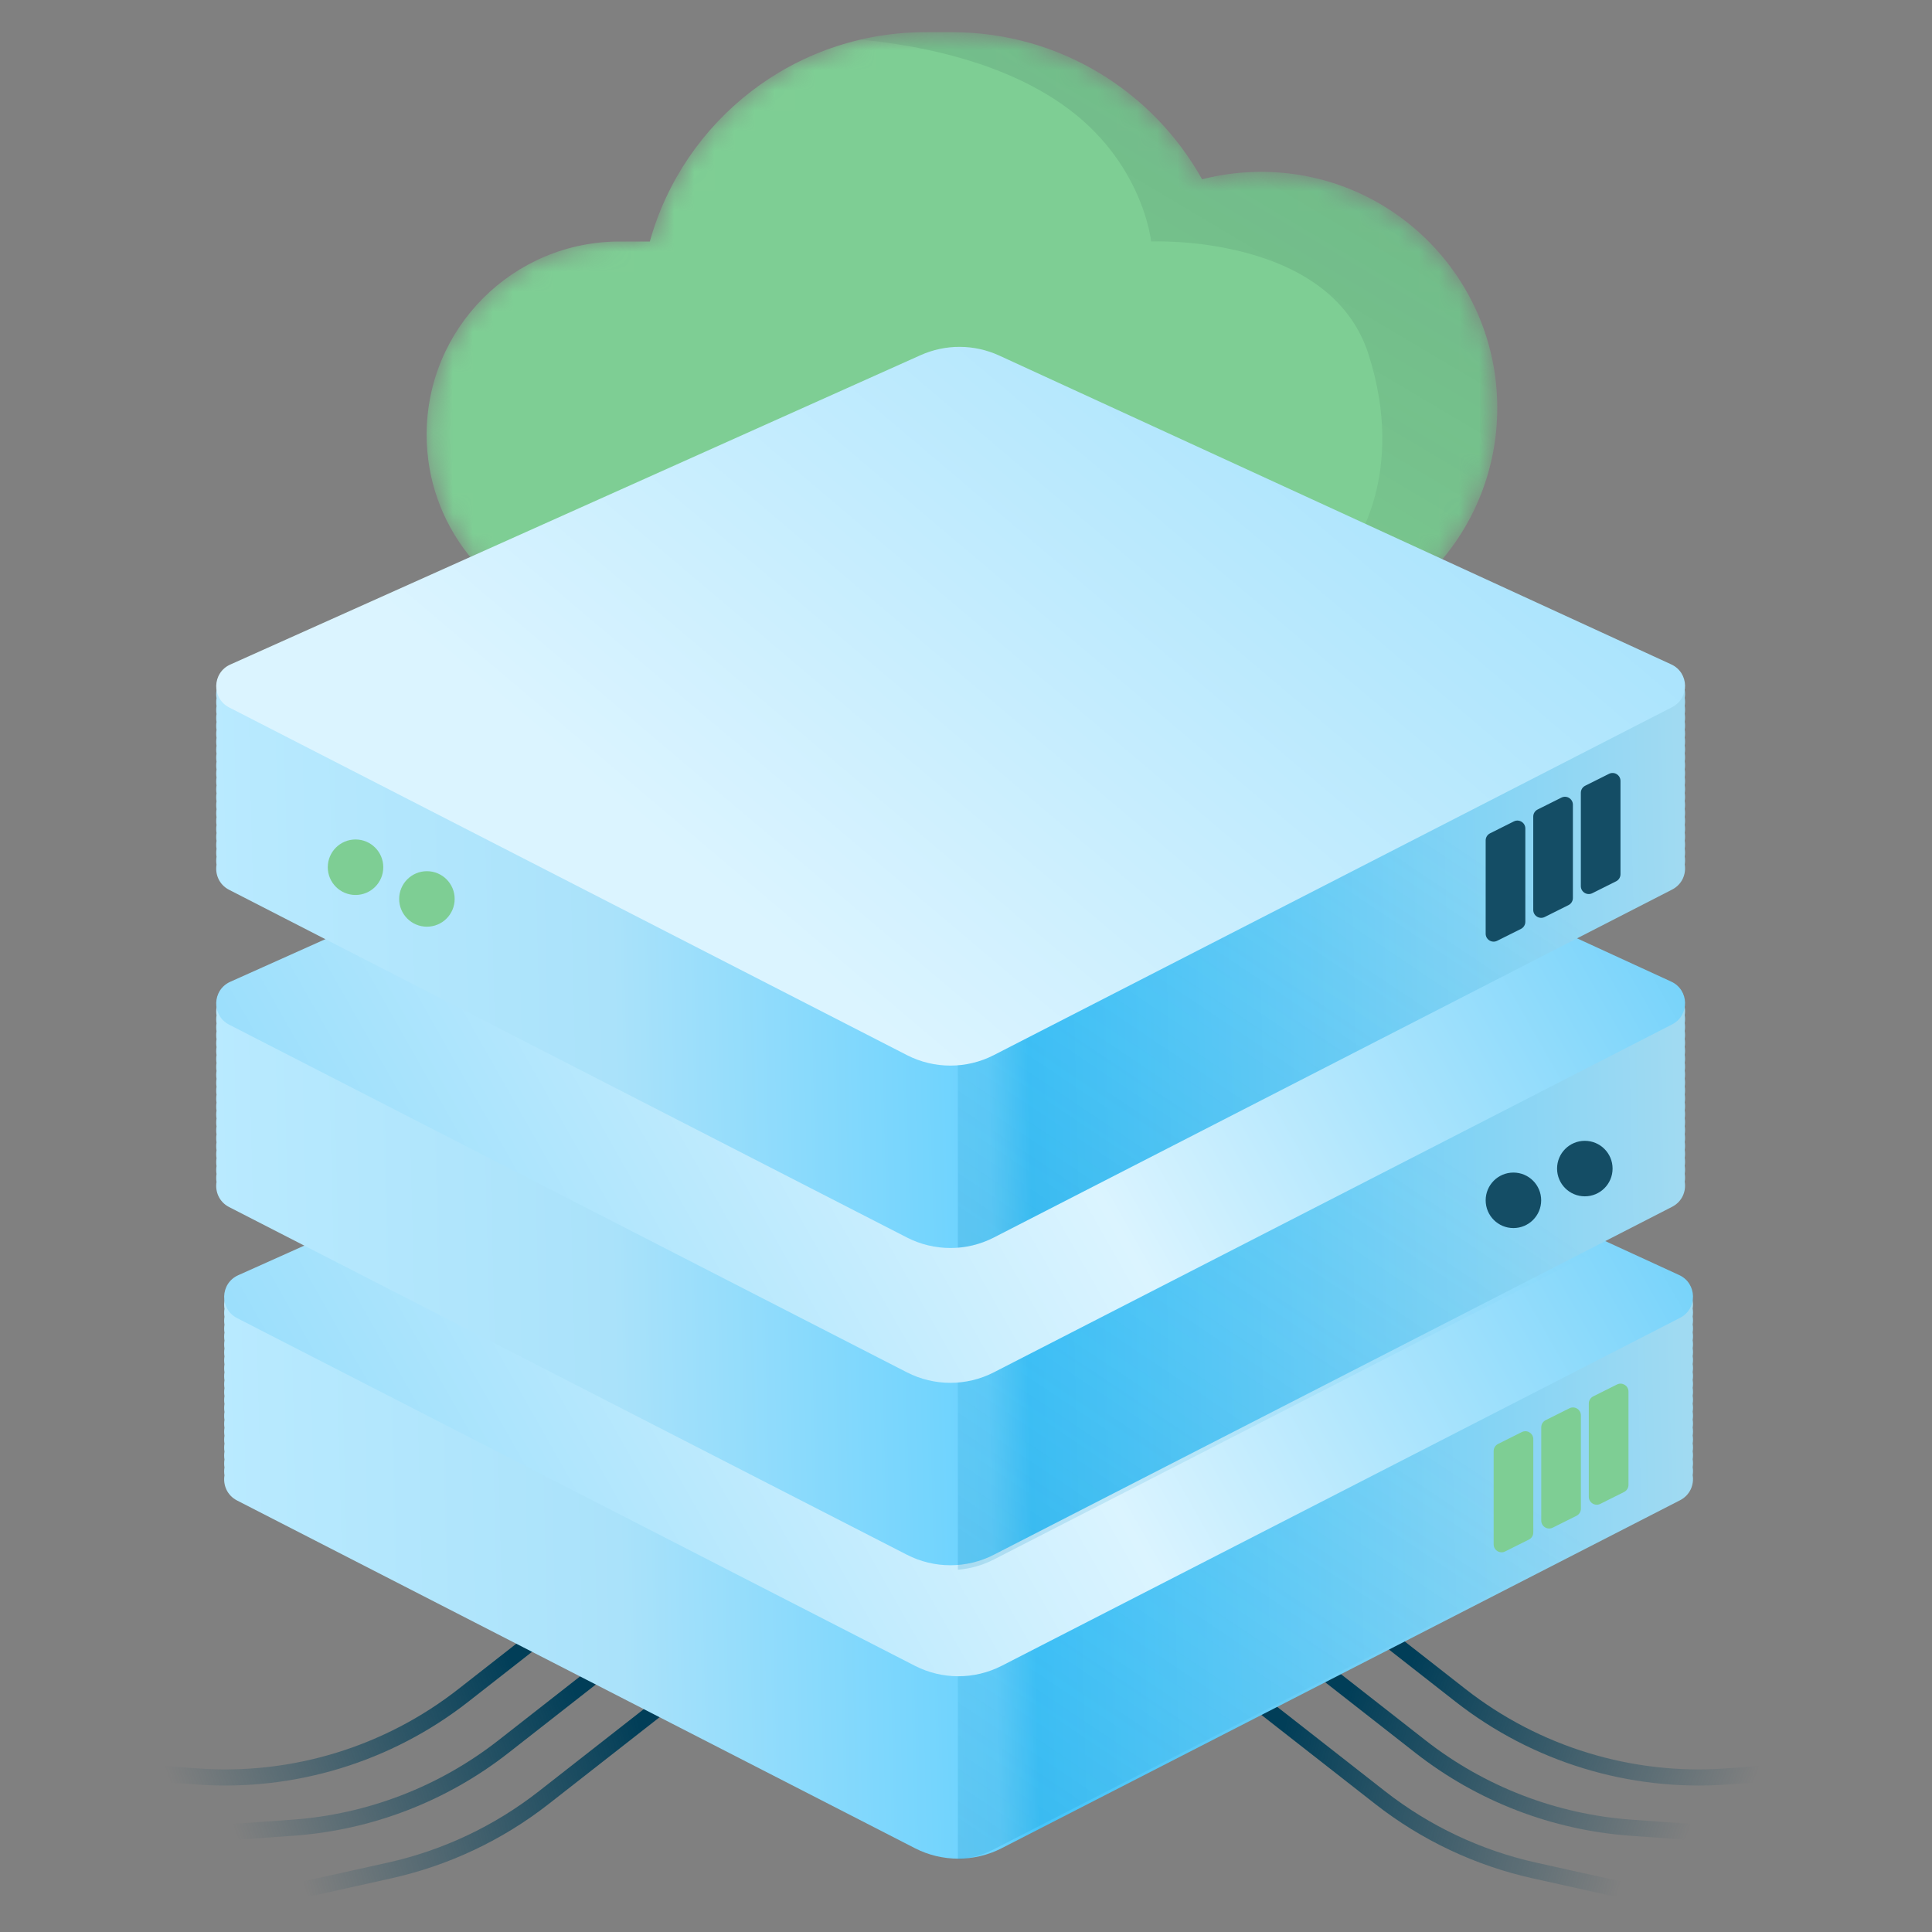 <svg width="96" height="96" viewBox="0 0 96 96" fill="none" xmlns="http://www.w3.org/2000/svg">
<rect x="0" y="0" width="96" height="96" fill="#808080" stroke="none"/>
<g clip-path="url(#clip0_2488_60398)">
<mask id="mask0_2488_60398" style="mask-type:alpha" maskUnits="userSpaceOnUse" x="21" y="1" width="54" height="31">
<path fill-rule="evenodd" clip-rule="evenodd" d="M28.469 30.915C24.293 29.874 21.199 26.098 21.199 21.6C21.199 16.298 25.497 12 30.799 12H32.29C33.955 6.002 39.454 1.6 45.982 1.6H47.304C52.648 1.6 57.303 4.55 59.729 8.91C60.668 8.668 61.653 8.539 62.668 8.539C69.147 8.539 74.398 13.791 74.398 20.27C74.398 26.358 69.761 31.362 63.825 31.944V32H28.469V30.915Z" fill="#7ECE94"/>
</mask>
<g mask="url(#mask0_2488_60398)">
<path fill-rule="evenodd" clip-rule="evenodd" d="M28.469 30.915C24.293 29.874 21.199 26.098 21.199 21.6C21.199 16.298 25.497 12 30.799 12H32.29C33.955 6.002 39.454 1.6 45.982 1.6H47.304C52.648 1.6 57.303 4.55 59.729 8.91C60.668 8.668 61.653 8.539 62.668 8.539C69.147 8.539 74.398 13.791 74.398 20.27C74.398 26.358 69.761 31.362 63.825 31.944V32H28.469V30.915Z" fill="#7ECE94"/>
<path fill-rule="evenodd" clip-rule="evenodd" d="M67.999 17.6C69.924 23.6 67.199 27.2 67.199 27.2L70.745 28.776C72.995 26.638 74.398 23.617 74.398 20.269C74.398 13.79 69.147 8.539 62.668 8.539C61.653 8.539 60.668 8.668 59.728 8.91C57.302 4.55 52.648 1.6 47.304 1.6H45.982C44.874 1.6 43.796 1.726 42.761 1.966C46.112 2.3 49.898 3.169 52.799 5.2C56.799 8 57.199 12 57.199 12C57.199 12 66.073 11.6 67.999 17.6Z" fill="url(#paint0_linear_2488_60398)"/>
</g>
<path d="M26.4 81.6L23.024 84.242C19.276 87.176 14.571 88.612 9.823 88.273L6 88" stroke="url(#paint1_linear_2488_60398)" stroke-width="0.8" stroke-linecap="round"/>
<path d="M29.599 83.2L25.016 86.787C22.007 89.142 18.363 90.545 14.551 90.818L9.199 91.2" stroke="url(#paint2_linear_2488_60398)" stroke-width="0.8" stroke-linecap="round"/>
<path d="M32.799 84.8L27.023 89.32C24.769 91.084 22.149 92.322 19.355 92.943L12.799 94.4" stroke="url(#paint3_linear_2488_60398)" stroke-width="0.8" stroke-linecap="round"/>
<path d="M69.198 81.6L72.573 84.242C76.322 87.176 81.027 88.612 85.775 88.273L89.598 88" stroke="url(#paint4_linear_2488_60398)" stroke-width="0.8" stroke-linecap="round"/>
<path d="M65.998 83.2L70.581 86.787C73.591 89.142 77.235 90.545 81.046 90.818L86.398 91.2" stroke="url(#paint5_linear_2488_60398)" stroke-width="0.8" stroke-linecap="round"/>
<path d="M62.799 84.8L68.575 89.32C70.829 91.084 73.449 92.322 76.243 92.943L82.799 94.4" stroke="url(#paint6_linear_2488_60398)" stroke-width="0.8" stroke-linecap="round"/>
<path fill-rule="evenodd" clip-rule="evenodd" d="M84.108 65.416C84.13 65.286 84.13 65.152 84.108 65.022C84.189 64.529 83.963 63.992 83.436 63.75L50.044 48.405C48.805 47.836 47.38 47.829 46.136 48.387L11.837 63.759C11.303 63.998 11.072 64.539 11.154 65.036C11.133 65.166 11.133 65.299 11.154 65.43C11.133 65.56 11.133 65.694 11.154 65.824C11.133 65.954 11.133 66.088 11.154 66.218C11.133 66.348 11.133 66.482 11.154 66.612C11.133 66.742 11.133 66.876 11.154 67.006C11.133 67.136 11.133 67.27 11.154 67.4C11.133 67.53 11.133 67.664 11.154 67.794C11.133 67.924 11.133 68.058 11.154 68.188C11.133 68.318 11.133 68.452 11.154 68.582C11.133 68.712 11.133 68.846 11.154 68.976C11.133 69.106 11.133 69.24 11.154 69.37C11.133 69.501 11.133 69.634 11.154 69.764C11.133 69.895 11.133 70.028 11.154 70.159C11.133 70.289 11.133 70.422 11.154 70.553C11.133 70.683 11.133 70.816 11.154 70.947C11.133 71.077 11.133 71.21 11.154 71.341C11.133 71.471 11.133 71.605 11.154 71.735C11.133 71.865 11.133 71.999 11.154 72.129C11.133 72.259 11.133 72.393 11.154 72.523C11.133 72.653 11.133 72.787 11.154 72.917C11.133 73.047 11.133 73.181 11.154 73.311C11.076 73.786 11.282 74.303 11.781 74.559L45.46 91.835C46.815 92.53 48.421 92.53 49.776 91.835L83.482 74.546C83.98 74.29 84.186 73.773 84.108 73.297C84.13 73.167 84.13 73.034 84.108 72.903C84.13 72.773 84.13 72.64 84.108 72.509C84.13 72.379 84.13 72.246 84.108 72.115C84.13 71.985 84.13 71.852 84.108 71.721C84.13 71.591 84.13 71.457 84.108 71.327C84.13 71.197 84.13 71.063 84.108 70.933C84.13 70.803 84.13 70.669 84.108 70.539C84.13 70.409 84.13 70.275 84.108 70.145C84.13 70.014 84.13 69.881 84.108 69.751C84.13 69.62 84.13 69.487 84.108 69.356C84.13 69.226 84.13 69.093 84.108 68.963C84.13 68.832 84.13 68.699 84.108 68.569C84.13 68.438 84.13 68.305 84.108 68.174C84.13 68.044 84.13 67.911 84.108 67.78C84.13 67.65 84.13 67.517 84.108 67.386C84.13 67.256 84.13 67.123 84.108 66.992C84.13 66.862 84.13 66.728 84.108 66.598C84.13 66.468 84.13 66.335 84.108 66.204C84.13 66.074 84.13 65.94 84.108 65.81C84.13 65.68 84.13 65.546 84.108 65.416Z" fill="url(#paint7_linear_2488_60398)"/>
<path fill-rule="evenodd" clip-rule="evenodd" d="M83.596 74.341L49.382 91.891C48.818 92.181 48.211 92.35 47.596 92.398V64.8H83.596V74.341Z" fill="url(#paint8_linear_2488_60398)"/>
<path d="M11.781 65.496C10.898 65.043 10.932 63.771 11.837 63.365L46.136 47.993C47.38 47.435 48.805 47.442 50.044 48.011L83.436 63.356C84.332 63.768 84.359 65.032 83.482 65.482L49.776 82.772C48.421 83.466 46.815 83.466 45.46 82.772L11.781 65.496Z" fill="url(#paint9_linear_2488_60398)"/>
<path d="M74.219 72.103C74.219 71.954 74.303 71.817 74.437 71.75L75.619 71.159C75.881 71.028 76.189 71.219 76.189 71.512V76.147C76.189 76.297 76.105 76.433 75.971 76.5L74.789 77.091C74.527 77.222 74.219 77.032 74.219 76.739V72.103Z" fill="#7ECE94"/>
<path d="M76.584 70.921C76.584 70.772 76.668 70.635 76.802 70.568L77.984 69.977C78.246 69.846 78.554 70.037 78.554 70.33V74.966C78.554 75.115 78.47 75.251 78.337 75.318L77.154 75.909C76.892 76.04 76.584 75.85 76.584 75.557V70.921Z" fill="#7ECE94"/>
<path d="M78.947 69.739C78.947 69.589 79.032 69.453 79.165 69.386L80.347 68.795C80.609 68.664 80.918 68.854 80.918 69.147V73.783C80.918 73.933 80.833 74.069 80.7 74.136L79.518 74.727C79.256 74.858 78.947 74.667 78.947 74.374V69.739Z" fill="#7ECE94"/>
<path fill-rule="evenodd" clip-rule="evenodd" d="M83.714 50.835C83.735 50.705 83.735 50.571 83.714 50.441C83.795 49.948 83.568 49.411 83.041 49.169L49.65 33.825C48.411 33.255 46.986 33.248 45.741 33.806L11.442 49.178C10.908 49.417 10.678 49.958 10.759 50.455C10.738 50.585 10.738 50.718 10.759 50.849C10.738 50.979 10.738 51.113 10.759 51.243C10.738 51.373 10.738 51.507 10.759 51.637C10.738 51.767 10.738 51.901 10.759 52.031C10.738 52.162 10.738 52.295 10.759 52.425C10.738 52.556 10.738 52.689 10.759 52.82C10.738 52.95 10.738 53.083 10.759 53.214C10.738 53.344 10.738 53.477 10.759 53.608C10.738 53.738 10.738 53.871 10.759 54.002C10.738 54.132 10.738 54.265 10.759 54.396C10.738 54.526 10.738 54.659 10.759 54.79C10.738 54.92 10.738 55.053 10.759 55.184C10.738 55.314 10.738 55.447 10.759 55.578C10.738 55.708 10.738 55.842 10.759 55.972C10.738 56.102 10.738 56.236 10.759 56.366C10.738 56.496 10.738 56.63 10.759 56.76C10.738 56.89 10.738 57.024 10.759 57.154C10.738 57.284 10.738 57.418 10.759 57.548C10.738 57.678 10.738 57.812 10.759 57.942C10.738 58.073 10.738 58.206 10.759 58.336C10.738 58.467 10.738 58.6 10.759 58.73C10.681 59.206 10.887 59.723 11.386 59.979L45.065 77.255C46.42 77.95 48.027 77.95 49.382 77.255L83.087 59.965C83.585 59.71 83.792 59.192 83.713 58.717C83.735 58.586 83.735 58.453 83.714 58.323C83.735 58.192 83.735 58.059 83.713 57.929C83.735 57.798 83.735 57.665 83.714 57.534C83.735 57.404 83.735 57.271 83.714 57.14C83.735 57.01 83.735 56.877 83.714 56.746C83.735 56.616 83.735 56.483 83.714 56.352C83.735 56.222 83.735 56.089 83.714 55.958C83.735 55.828 83.735 55.694 83.714 55.564C83.735 55.434 83.735 55.3 83.714 55.17C83.735 55.04 83.735 54.906 83.714 54.776C83.735 54.646 83.735 54.512 83.714 54.382C83.735 54.252 83.735 54.118 83.714 53.988C83.735 53.858 83.735 53.724 83.714 53.594C83.735 53.464 83.735 53.33 83.714 53.2C83.735 53.07 83.735 52.936 83.714 52.806C83.735 52.675 83.735 52.542 83.714 52.412C83.735 52.281 83.735 52.148 83.713 52.018C83.735 51.887 83.735 51.754 83.714 51.623C83.735 51.493 83.735 51.36 83.713 51.23C83.735 51.099 83.735 50.965 83.714 50.835Z" fill="url(#paint10_linear_2488_60398)"/>
<path fill-rule="evenodd" clip-rule="evenodd" d="M83.596 59.941L49.382 77.492C48.818 77.781 48.21 77.95 47.596 77.998V50.4H83.596V59.941Z" fill="url(#paint11_linear_2488_60398)"/>
<path d="M11.386 50.915C10.504 50.462 10.537 49.19 11.442 48.784L45.741 33.412C46.986 32.854 48.411 32.861 49.65 33.43L83.041 48.775C83.938 49.187 83.965 50.451 83.087 50.901L49.382 68.191C48.027 68.886 46.42 68.886 45.065 68.191L11.386 50.915Z" fill="url(#paint12_linear_2488_60398)"/>
<circle cx="75.201" cy="59.643" r="1.379" fill="#144D65"/>
<circle cx="78.749" cy="58.066" r="1.379" fill="#144D65"/>
<path fill-rule="evenodd" clip-rule="evenodd" d="M83.714 35.072C83.735 34.942 83.735 34.809 83.714 34.678C83.795 34.185 83.568 33.649 83.041 33.406L49.65 18.062C48.411 17.492 46.986 17.485 45.741 18.043L11.442 33.415C10.908 33.655 10.678 34.196 10.759 34.692C10.738 34.822 10.738 34.956 10.759 35.086C10.738 35.216 10.738 35.35 10.759 35.48C10.738 35.61 10.738 35.744 10.759 35.874C10.738 36.004 10.738 36.138 10.759 36.268C10.738 36.398 10.738 36.532 10.759 36.662C10.738 36.792 10.738 36.926 10.759 37.056C10.738 37.187 10.738 37.32 10.759 37.45C10.738 37.581 10.738 37.714 10.759 37.844C10.738 37.975 10.738 38.108 10.759 38.238C10.738 38.369 10.738 38.502 10.759 38.632C10.738 38.763 10.738 38.896 10.759 39.027C10.738 39.157 10.738 39.29 10.759 39.421C10.738 39.551 10.738 39.684 10.759 39.815C10.738 39.945 10.738 40.079 10.759 40.209C10.738 40.339 10.738 40.473 10.759 40.603C10.738 40.733 10.738 40.867 10.759 40.997C10.738 41.127 10.738 41.261 10.759 41.391C10.738 41.522 10.738 41.655 10.759 41.785C10.738 41.916 10.738 42.049 10.759 42.179C10.738 42.31 10.738 42.443 10.759 42.573C10.738 42.704 10.738 42.837 10.759 42.967C10.681 43.442 10.887 43.96 11.386 44.215L45.065 61.491C46.42 62.186 48.027 62.186 49.382 61.491L83.087 44.202C83.585 43.947 83.792 43.429 83.714 42.954C83.735 42.823 83.735 42.69 83.714 42.56C83.735 42.429 83.735 42.296 83.714 42.166C83.735 42.035 83.735 41.902 83.714 41.772C83.735 41.641 83.735 41.508 83.714 41.377C83.735 41.247 83.735 41.114 83.714 40.983C83.735 40.853 83.735 40.72 83.714 40.59C83.735 40.459 83.735 40.326 83.714 40.195C83.735 40.065 83.735 39.931 83.713 39.801C83.735 39.671 83.735 39.537 83.714 39.407C83.735 39.277 83.735 39.143 83.713 39.013C83.735 38.883 83.735 38.749 83.714 38.619C83.735 38.488 83.735 38.355 83.714 38.225C83.735 38.094 83.735 37.961 83.714 37.831C83.735 37.7 83.735 37.567 83.714 37.437C83.735 37.306 83.735 37.173 83.714 37.043C83.735 36.912 83.735 36.779 83.714 36.648C83.735 36.518 83.735 36.385 83.714 36.255C83.735 36.124 83.735 35.991 83.714 35.86C83.735 35.73 83.735 35.597 83.714 35.466C83.735 35.336 83.735 35.203 83.714 35.072Z" fill="url(#paint13_linear_2488_60398)"/>
<path fill-rule="evenodd" clip-rule="evenodd" d="M83.596 43.941L49.382 61.492C48.818 61.781 48.211 61.95 47.596 61.998V34.4H83.596V43.941Z" fill="url(#paint14_linear_2488_60398)"/>
<path d="M11.386 35.152C10.504 34.699 10.537 33.427 11.442 33.021L45.741 17.649C46.986 17.091 48.411 17.098 49.65 17.667L83.041 33.012C83.938 33.424 83.965 34.688 83.087 35.138L49.382 52.428C48.027 53.123 46.42 53.123 45.065 52.428L11.386 35.152Z" fill="url(#paint15_linear_2488_60398)"/>
<path d="M73.822 41.759C73.822 41.61 73.907 41.474 74.04 41.407L75.222 40.816C75.484 40.685 75.793 40.875 75.793 41.168V45.804C75.793 45.953 75.708 46.09 75.575 46.157L74.393 46.748C74.131 46.879 73.822 46.688 73.822 46.395V41.759Z" fill="#144D65"/>
<path d="M76.186 40.577C76.186 40.428 76.27 40.291 76.403 40.224L77.586 39.633C77.848 39.502 78.156 39.693 78.156 39.986V44.622C78.156 44.771 78.072 44.907 77.938 44.974L76.756 45.565C76.494 45.696 76.186 45.506 76.186 45.213V40.577Z" fill="#144D65"/>
<path d="M78.551 39.395C78.551 39.245 78.635 39.109 78.769 39.042L79.951 38.451C80.213 38.32 80.521 38.511 80.521 38.804V43.44C80.521 43.589 80.437 43.725 80.303 43.792L79.121 44.383C78.859 44.514 78.551 44.324 78.551 44.031V39.395Z" fill="#144D65"/>
<circle cx="17.666" cy="43.092" r="1.379" fill="#7ECE94"/>
<circle cx="21.213" cy="44.668" r="1.379" fill="#7ECE94"/>
</g>
<defs>
<linearGradient id="paint0_linear_2488_60398" x1="81.184" y1="-0.251" x2="59.053" y2="36.97" gradientUnits="userSpaceOnUse">
<stop stop-color="#01304A" stop-opacity="0.16"/>
<stop offset="1" stop-opacity="0"/>
</linearGradient>
<linearGradient id="paint1_linear_2488_60398" x1="25.2" y1="82" x2="8.4" y2="88.4" gradientUnits="userSpaceOnUse">
<stop stop-color="#013E58"/>
<stop offset="1" stop-color="#02405A" stop-opacity="0"/>
</linearGradient>
<linearGradient id="paint2_linear_2488_60398" x1="28.399" y1="83.644" x2="11.185" y2="89.546" gradientUnits="userSpaceOnUse">
<stop stop-color="#013E58"/>
<stop offset="1" stop-color="#02405A" stop-opacity="0"/>
</linearGradient>
<linearGradient id="paint3_linear_2488_60398" x1="31.622" y1="85.333" x2="14.134" y2="90.232" gradientUnits="userSpaceOnUse">
<stop stop-color="#013E58"/>
<stop offset="1" stop-color="#02405A" stop-opacity="0"/>
</linearGradient>
<linearGradient id="paint4_linear_2488_60398" x1="70.398" y1="82" x2="87.198" y2="88.4" gradientUnits="userSpaceOnUse">
<stop stop-color="#013E58"/>
<stop offset="1" stop-color="#02405A" stop-opacity="0"/>
</linearGradient>
<linearGradient id="paint5_linear_2488_60398" x1="67.198" y1="83.644" x2="84.413" y2="89.546" gradientUnits="userSpaceOnUse">
<stop stop-color="#013E58"/>
<stop offset="1" stop-color="#02405A" stop-opacity="0"/>
</linearGradient>
<linearGradient id="paint6_linear_2488_60398" x1="63.975" y1="85.333" x2="81.464" y2="90.232" gradientUnits="userSpaceOnUse">
<stop stop-color="#013E58"/>
<stop offset="1" stop-color="#02405A" stop-opacity="0"/>
</linearGradient>
<linearGradient id="paint7_linear_2488_60398" x1="83.99" y1="79.144" x2="11.14" y2="80.935" gradientUnits="userSpaceOnUse">
<stop stop-color="#A0DAF2"/>
<stop offset="0.447" stop-color="#45C5FA"/>
<stop offset="0.475" stop-color="#6AD2FE"/>
<stop offset="0.729" stop-color="#AAE2FA"/>
<stop offset="1" stop-color="#B9EAFF"/>
</linearGradient>
<linearGradient id="paint8_linear_2488_60398" x1="75.196" y1="74" x2="52.011" y2="108.593" gradientUnits="userSpaceOnUse">
<stop stop-color="#00A7EE" stop-opacity="0"/>
<stop offset="1" stop-color="#0071A0" stop-opacity="0.24"/>
</linearGradient>
<linearGradient id="paint9_linear_2488_60398" x1="116.975" y1="64.569" x2="-31.979" y2="148.919" gradientUnits="userSpaceOnUse">
<stop stop-color="#1CB5F6"/>
<stop offset="0.342" stop-color="#DBF4FF"/>
<stop offset="1" stop-color="#06ADF4"/>
</linearGradient>
<linearGradient id="paint10_linear_2488_60398" x1="83.595" y1="64.563" x2="10.745" y2="66.355" gradientUnits="userSpaceOnUse">
<stop stop-color="#A0DAF2"/>
<stop offset="0.447" stop-color="#45C5FA"/>
<stop offset="0.475" stop-color="#6AD2FE"/>
<stop offset="0.729" stop-color="#AAE2FA"/>
<stop offset="1" stop-color="#B9EAFF"/>
</linearGradient>
<linearGradient id="paint11_linear_2488_60398" x1="75.195" y1="59.6" x2="52.01" y2="94.193" gradientUnits="userSpaceOnUse">
<stop stop-color="#00A7EE" stop-opacity="0"/>
<stop offset="1" stop-color="#0071A0" stop-opacity="0.24"/>
</linearGradient>
<linearGradient id="paint12_linear_2488_60398" x1="116.58" y1="49.988" x2="-32.373" y2="134.338" gradientUnits="userSpaceOnUse">
<stop stop-color="#1CB5F6"/>
<stop offset="0.342" stop-color="#DBF4FF"/>
<stop offset="1" stop-color="#06ADF4"/>
</linearGradient>
<linearGradient id="paint13_linear_2488_60398" x1="83.595" y1="48.8" x2="10.745" y2="50.592" gradientUnits="userSpaceOnUse">
<stop stop-color="#A0DAF2"/>
<stop offset="0.447" stop-color="#45C5FA"/>
<stop offset="0.475" stop-color="#6AD2FE"/>
<stop offset="0.729" stop-color="#AAE2FA"/>
<stop offset="1" stop-color="#B9EAFF"/>
</linearGradient>
<linearGradient id="paint14_linear_2488_60398" x1="75.196" y1="43.6" x2="52.011" y2="78.193" gradientUnits="userSpaceOnUse">
<stop stop-color="#00A7EE" stop-opacity="0"/>
<stop offset="1" stop-color="#0071A0" stop-opacity="0.24"/>
</linearGradient>
<linearGradient id="paint15_linear_2488_60398" x1="192.64" y1="-50.878" x2="80.199" y2="81.873" gradientUnits="userSpaceOnUse">
<stop stop-color="#06ADF4"/>
<stop offset="1" stop-color="#DBF4FF"/>
</linearGradient>
<clipPath id="clip0_2488_60398">
<rect width="96" height="96" fill="white"/>
</clipPath>
</defs>
</svg>
